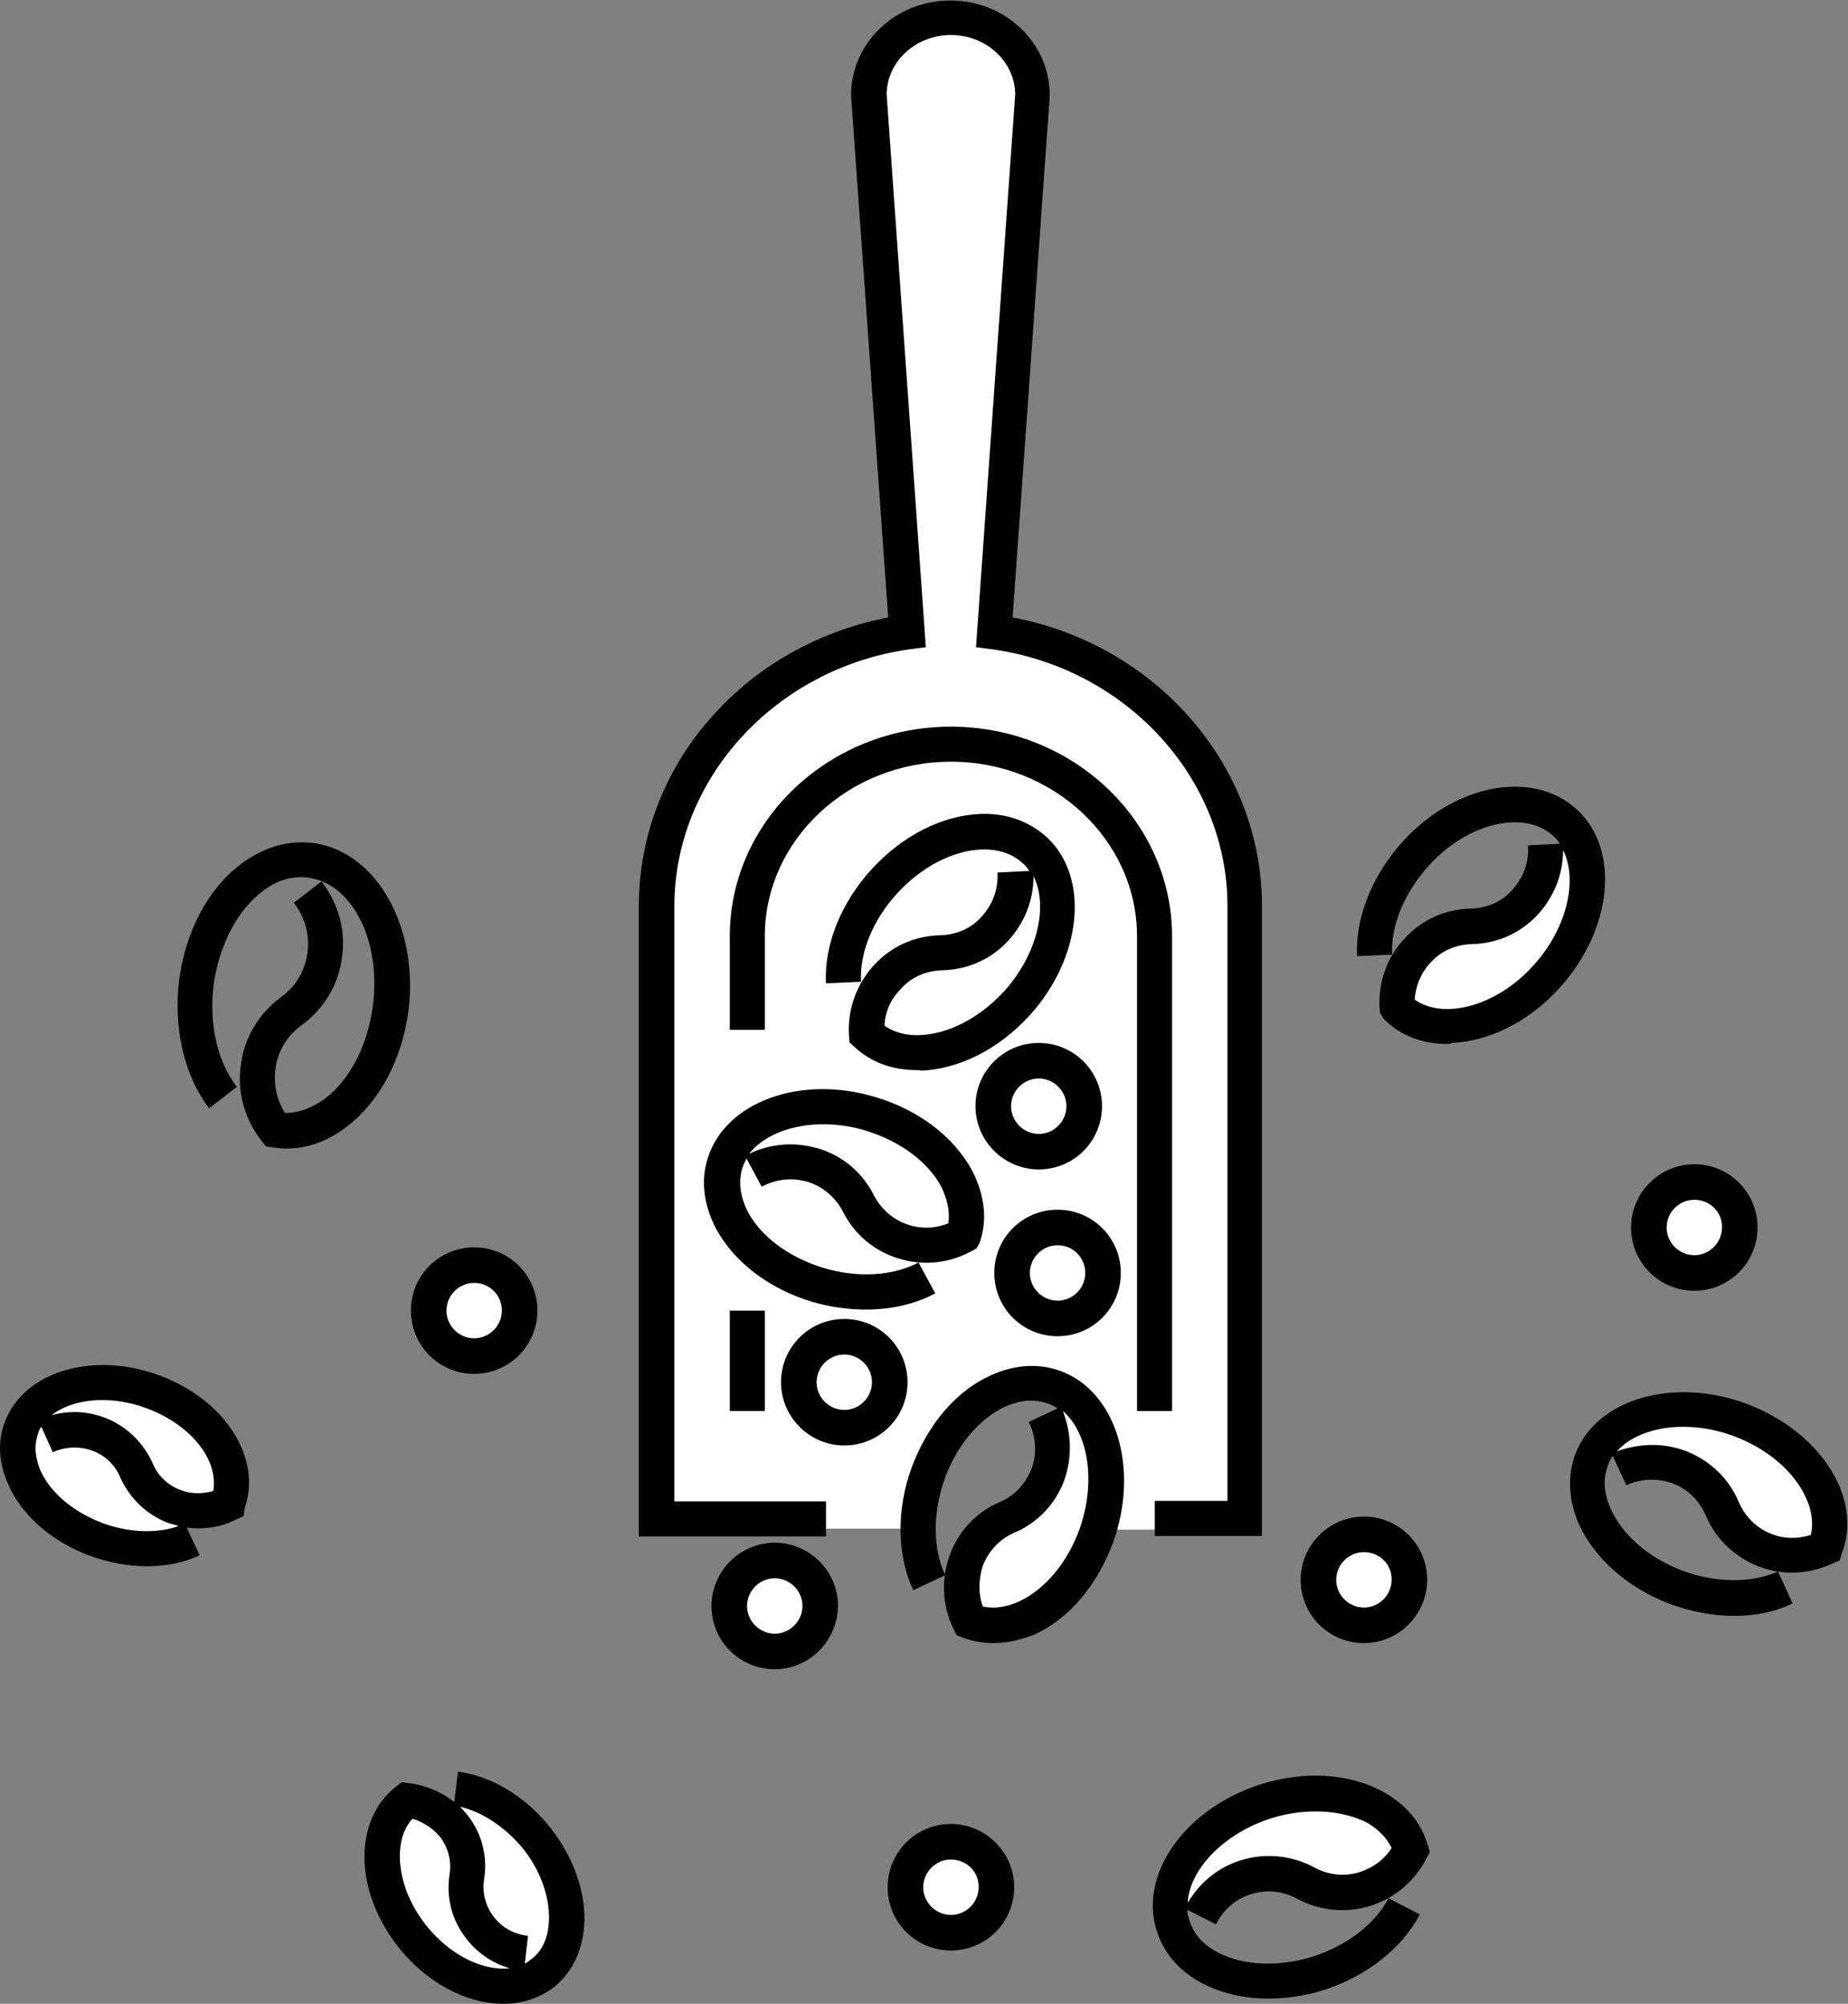 <?xml version="1.0" encoding="utf-8"?>
<!-- Generator: Adobe Illustrator 16.0.0, SVG Export Plug-In . SVG Version: 6.00 Build 0)  -->
<!DOCTYPE svg PUBLIC "-//W3C//DTD SVG 1.1//EN" "http://www.w3.org/Graphics/SVG/1.1/DTD/svg11.dtd">
<svg version="1.1" id="Warstwa_1" xmlns:x="http://ns.adobe.com/Extensibility/1.0/" xmlns:i="http://ns.adobe.com/AdobeIllustrator/10.0/" xmlns:graph="http://ns.adobe.com/Graphs/1.0/"
	 xmlns="http://www.w3.org/2000/svg" xmlns:xlink="http://www.w3.org/1999/xlink" xmlns:a="http://ns.adobe.com/AdobeSVGViewerExtensions/3.0/"
	 x="0px" y="0px" width="353.5px" height="383.3px" viewBox="0 0 353.5 383.3" style="enable-background:new 0 0 353.5 383.3;"
	 xml:space="preserve">
<rect x="0" y="0" width="353.5" height="383.3" fill="#808080" stroke="none"/>
<g>
	<path style="fill:#FFFFFF;" d="M276.8,198.5c-4.3,0-8.1-1.4-11-4.1l-0.1-0.1l-0.5-0.5l0-0.8c-0.2-4.7,1.3-9.1,4.4-12.4
		c3.1-3.3,7.2-5.2,11.8-5.3c3.4-0.1,6.6-1.5,8.9-4c2.1-2.3,3.3-5.1,3.4-8.2l7.1-0.4l-1.2-1.7c-0.4-0.7-1-1.3-1.5-1.8
		c-2.6-2.5-5.9-3-8.2-3c-0.2,0-0.4,0-0.6,0c-5.8,0.2-12.1,3.5-16.9,8.8c-4.6,5-7.2,11.2-7.3,16.8l-4.1,0.2c0-6.7,3.1-14,8.4-19.7
		c5.6-6.1,12.8-9.8,19.7-10.1c0.3,0,0.5,0,0.8,0c4.3,0,8.1,1.4,11,4.1c7.7,7.2,6.2,21.7-3.4,32.3c-5.6,6.1-12.8,9.8-19.7,10.1
		C277.3,198.5,277,198.5,276.8,198.5L276.8,198.5z"/>
	<path style="fill:#FFFFFF;" d="M242.5,381c-4.4,0-8.6-1-12-2.8c-4.1-2.2-7-5.5-8.2-9.5c-3-10.1,5.6-21.9,19.2-26.2
		c3.4-1.1,6.8-1.6,10.1-1.6c4.4,0,8.6,1,12,2.8c4.1,2.2,7,5.5,8.2,9.5l0,0.2l0.2,0.7l-0.3,0.7c-2.1,4.1-5.7,7.2-10.1,8.5
		c-1.6,0.5-3.2,0.7-4.9,0.7l0,0c-2.8,0-5.5-0.7-8-2.1c-1.9-1-3.9-1.6-6-1.6c-1.2,0-2.5,0.2-3.6,0.6c-2.9,0.9-5.4,2.8-7,5.4l-6.3-3.2
		l0.1,2.1c0.1,0.8,0.2,1.6,0.4,2.3c1.1,3.7,4,5.9,6.1,7c2.8,1.5,6.3,2.3,10.1,2.3c2.9,0,5.9-0.5,8.9-1.4c6.4-2,11.9-6,14.8-10.8
		l3.7,1.9c-3.4,5.7-9.7,10.5-17.2,12.8C249.2,380.5,245.8,381,242.5,381z"/>
	<path style="fill:#FFFFFF;" d="M54.7,218.4c-0.8,0-1.6-0.1-2.3-0.2l-0.8-0.1l-0.5-0.6c-3.1-4-4.4-8.9-3.7-13.8
		c0.7-4.8,3.2-9.1,7.2-11.9c3-2.2,5-5.5,5.5-9.2c0.5-3.4-0.3-6.8-2.2-9.7l3.3-2.5c2.6,3.8,3.6,8.3,3,12.8c-0.7,4.8-3.2,9.1-7.2,11.9
		c-3,2.2-5,5.5-5.5,9.2c-0.5,3.3,0.2,6.6,2,9.4l0.3,0.5l0.9,0c2.8,0,5.6-1,8.2-3c5.1-3.8,8.7-10.7,9.8-18.4
		c1.8-13.1-4.2-24.9-13.3-26.2c-0.6-0.1-1.1-0.1-1.7-0.1c-2.8,0-5.6,1-8.2,3c-5.1,3.8-8.7,10.7-9.8,18.4c-1,7.4,0.5,14.7,3.9,19.8
		l-3.3,2.5c-4.1-6-5.9-14.4-4.7-22.9c1.2-8.9,5.4-16.7,11.4-21.2c3.3-2.5,7-3.8,10.7-3.8c0.8,0,1.6,0.1,2.3,0.2
		c11.3,1.7,18.8,15.5,16.8,30.8c-1.2,8.9-5.4,16.7-11.4,21.2C62.1,217.1,58.4,218.4,54.7,218.4L54.7,218.4z"/>
	<path style="fill:#FFFFFF;" d="M28,298.3c-3.5,0-7.1-0.7-10.5-1.9c-6.9-2.6-12.4-7.3-14.9-13c-1.7-3.8-1.9-7.7-0.6-11.2
		c2.4-6.1,9.1-9.9,17.5-9.9c3.5,0,6.9,0.6,10.3,1.9c6.9,2.6,12.4,7.3,14.9,13c1.7,3.8,1.9,7.7,0.6,11.2l-0.3,0.8l-0.8,0.4
		c-2.1,1-4.2,1.4-6.5,1.4l0,0c-0.7,0-1.4,0-2.1-0.1l-2.1-0.3l2.9,6.2C34,297.8,31.1,298.3,28,298.3z"/>
	<path style="fill:#FFFFFF;" d="M96.2,382c-6.8,0-14.2-4.1-19.3-10.6c-4.5-5.9-6.6-12.7-5.8-18.9c0.6-4.1,2.4-7.5,5.3-9.7l0,0
		l0.6-0.6l1,0.1c3,0.4,5.7,1.5,7.9,3.4l1.7,1.4l0.8-6.8c5.8,1.1,11.7,4.9,15.9,10.4c4.5,5.9,6.6,12.7,5.8,18.9
		c-0.6,4.2-2.4,7.6-5.4,9.8C102.4,381.1,99.4,382,96.2,382L96.2,382z"/>
	<path style="fill:#FFFFFF;" d="M331.7,307.8c-4,0-8.1-0.8-11.9-2.2c-7.8-3-13.8-8.3-16.7-14.6c-1.9-4.3-2.1-8.6-0.5-12.5
		c2.6-6.7,10.1-10.9,19.5-10.9c4,0,7.9,0.7,11.8,2.2c7.8,3,13.9,8.3,16.7,14.6c1.9,4.3,2.1,8.6,0.5,12.5L351,297l-0.3,0.7L350,298
		c-2.3,1-4.7,1.6-7.1,1.6l0,0c-2.1,0-4.1-0.4-6-1.1c-4.2-1.6-7.5-4.8-9.3-9c-1.3-3.1-3.8-5.5-7-6.8c-1.5-0.6-3-0.9-4.6-0.9
		c-1.5,0-2.9,0.3-4.3,0.8l-3-6.5l-1.2,1.7c-0.5,0.7-0.8,1.4-1.1,2.1c-1.4,3.6-0.5,7.1,0.5,9.3c2.3,5.3,7.7,9.9,14.3,12.5
		c3.4,1.3,7,2,10.5,2c2.8,0,5.5-0.5,7.8-1.3l1.7,3.8C338.4,307.2,335.2,307.8,331.7,307.8z"/>
	<path style="fill:#FFFFFF;" d="M189.9,313c-1.8,0-3.5-0.3-5.2-0.9l-0.1-0.1l-0.7-0.3l-0.3-0.7c-2-4.2-2.2-8.9-0.6-13.2
		c1.6-4.2,4.7-7.6,8.9-9.4c3.1-1.4,5.5-3.9,6.7-7.1c1.1-2.9,1-6,0-8.9l6.4-3.1l-1.7-1.2c-0.7-0.4-1.4-0.8-2.1-1.1
		c-1.2-0.4-2.4-0.7-3.7-0.7c-1.8,0-3.7,0.4-5.6,1.3c-5.2,2.4-9.8,7.8-12.2,14.5c-2.3,6.3-2.4,13.1-0.4,18.3l-3.7,1.8
		c-1-2.6-1.7-5.6-1.8-8.7l0-1.1l-49.9,0V173.3c0-13.3,5.1-26.1,14.3-36.2c8.4-9.1,19.9-15.4,32.4-17.8l1-0.2l-7.2-100.9v-0.1
		c0-9.3,7.9-16.8,17.7-16.8c9.7,0,17.7,7.5,17.7,16.8l0,0.2l-7.1,100.8l1,0.2c12.5,2.4,24,8.7,32.4,17.8c9.2,10,14.3,22.9,14.3,36.2
		v119.3h-27.9l-0.3,0.8c-0.1,0.3-0.2,0.7-0.4,1c-2.8,7.8-8.1,14-14.4,16.9C194.8,312.4,192.3,313,189.9,313L189.9,313z"/>
	<path style="fill:#FFFFFF;" d="M148.1,318c-5.9,0-10.8-4.8-10.8-10.8c0-5.9,4.8-10.8,10.8-10.8c5.9,0,10.8,4.8,10.8,10.8
		C158.8,313.2,154,318,148.1,318z"/>
	<path style="fill:#FFFFFF;" d="M90.6,261.5c-5.9,0-10.8-4.8-10.8-10.8c0-5.9,4.8-10.8,10.8-10.8c5.9,0,10.8,4.8,10.8,10.8
		C101.4,256.6,96.6,261.5,90.6,261.5z"/>
	<path style="fill:#FFFFFF;" d="M260.8,313c-5.9,0-10.8-4.8-10.8-10.8c0-5.9,4.8-10.8,10.8-10.8c5.9,0,10.8,4.8,10.8,10.8
		C271.6,308.1,266.8,313,260.8,313z"/>
	<path style="fill:#FFFFFF;" d="M181.8,371.8c-5.9,0-10.8-4.8-10.8-10.8s4.8-10.8,10.8-10.8c5.9,0,10.8,4.8,10.8,10.8
		S187.8,371.8,181.8,371.8z"/>
	<path style="fill:#FFFFFF;" d="M324.1,245.7c-5.9,0-10.8-4.8-10.8-10.8c0-5.9,4.8-10.8,10.8-10.8c5.9,0,10.8,4.8,10.8,10.8
		C334.8,240.8,330,245.7,324.1,245.7z"/>
	<path d="M175.4,204.7c-4.7,0-8.8-1.5-11.9-4.4l-1-0.9l-0.1-1.4c-0.3-5,1.5-9.8,4.8-13.4c3.3-3.6,7.8-5.6,12.7-5.7
		c3.1-0.1,5.9-1.3,7.9-3.6c2.1-2.3,3.2-5.3,3-8.4l6.1-0.3c-0.4-0.6-0.8-1.1-1.3-1.5c-2.5-2.3-5.7-2.7-7.9-2.6
		c-5.4,0.2-11.4,3.3-16,8.3c-4.7,5.1-7.3,11.4-7,17l-6.7,0.3c-0.4-7.3,2.9-15.5,8.8-21.9c5.9-6.4,13.4-10.2,20.7-10.5
		c5-0.2,9.4,1.4,12.8,4.5c8.2,7.7,6.7,23-3.4,34.1c-5.9,6.4-13.4,10.2-20.7,10.5C176,204.7,175.7,204.7,175.4,204.7z M169.2,196.2
		c2.3,1.6,4.9,1.9,6.8,1.8c5.4-0.2,11.4-3.3,16-8.3c6.4-7,8.6-16.3,5.7-22.1c0,4.6-1.7,8.9-4.8,12.3c-3.3,3.6-7.8,5.6-12.7,5.7
		c-3.1,0.1-5.9,1.3-7.9,3.6C170.4,191.1,169.3,193.5,169.2,196.2z"/>
	<path d="M165.6,250.5c-3.4,0-6.9-0.5-10.3-1.5c-8.3-2.5-15-7.7-18.4-14.1c-2.3-4.5-2.9-9.1-1.5-13.4c3.4-10.8,17.9-16,32.2-11.6
		c8.3,2.5,15,7.7,18.4,14.1c2.3,4.5,2.9,9.1,1.5,13.4l-0.1,0.3l-0.6,1.1l-0.9,0.5c-4.4,2.4-9.4,2.9-14.1,1.4
		c-4.6-1.4-8.4-4.6-10.6-9c-1.4-2.7-3.8-4.7-6.6-5.6c-3-0.9-6.1-0.6-8.9,0.9l-2.9-5.4c-0.3,0.6-0.6,1.2-0.8,1.8c-1,3.3,0,6.3,1,8.3
		c2.5,4.8,7.9,8.8,14.4,10.8c6.6,2,13.4,1.6,18.3-1l3.2,5.9C175,249.5,170.4,250.5,165.6,250.5z M151.2,218.9c1.8,0,3.6,0.3,5.4,0.8
		c4.6,1.4,8.4,4.6,10.6,9c1.4,2.7,3.8,4.7,6.6,5.6c2.5,0.8,5.2,0.7,7.6-0.3c0.4-2.7-0.5-5.2-1.3-6.9c-2.5-4.8-7.9-8.8-14.4-10.8
		c-9.1-2.8-18.4-0.7-22.4,4.4C145.8,219.5,148.5,218.9,151.2,218.9z"/>
	<path d="M276.9,199.7c-4.7,0-8.8-1.5-11.9-4.5l-0.3-0.3l-0.7-1.1l-0.1-0.9c-0.3-5,1.4-9.8,4.8-13.4c3.3-3.6,7.8-5.6,12.7-5.7
		c3.1-0.1,5.9-1.3,7.9-3.6c2.1-2.3,3.2-5.3,3-8.5l6.1-0.3c-0.4-0.6-0.8-1.1-1.3-1.5c-2.5-2.3-5.7-2.7-7.9-2.6
		c-5.4,0.2-11.4,3.3-15.9,8.3c-4.6,5.1-7.3,11.4-7,17l-6.7,0.3c-0.4-7.3,2.9-15.5,8.7-21.9c5.8-6.4,13.4-10.2,20.6-10.5
		c5-0.2,9.4,1.3,12.8,4.4c8.3,7.7,6.7,23-3.4,34.1c-5.8,6.4-13.4,10.2-20.6,10.5C277.4,199.7,277.1,199.7,276.9,199.7z M270.6,191.2
		c2.3,1.6,4.9,1.9,6.8,1.8c5.4-0.2,11.4-3.3,15.9-8.3c6.4-7,8.6-16.3,5.7-22.1c0,4.6-1.7,8.9-4.8,12.3c-3.3,3.6-7.8,5.6-12.7,5.7
		c-3.1,0.1-5.9,1.3-7.9,3.6C271.8,186.1,270.8,188.6,270.6,191.2z"/>
	<path d="M242.6,382.3c-4.6,0-8.9-1-12.6-2.9c-4.5-2.4-7.5-5.9-8.8-10.3c-3.3-10.8,5.7-23.3,20-27.8c8.3-2.6,16.7-2.1,23.1,1.3
		c4.5,2.4,7.5,5.9,8.8,10.3l0.1,0.2l0.3,1.2l-0.6,1.1c-2.3,4.5-6.1,7.7-10.9,9.2c-4.6,1.4-9.6,0.9-13.9-1.4
		c-2.7-1.5-5.8-1.8-8.7-0.9c-3,0.9-5.4,3-6.8,5.8l-5.5-2.8c0,0.7,0.2,1.3,0.4,2c1,3.3,3.5,5.2,5.5,6.2c4.8,2.5,11.5,2.8,18,0.8
		c6.6-2.1,12-6.2,14.6-11.2l6,3.1c-3.4,6.5-10.3,11.9-18.5,14.5C249.6,381.8,246,382.3,242.6,382.3z M251.7,346.5
		c-2.8,0-5.6,0.4-8.5,1.3c-9.1,2.9-15.7,9.8-16,16.2c2.3-4,6-6.9,10.3-8.2c4.6-1.4,9.6-0.9,13.9,1.4c2.7,1.5,5.8,1.8,8.7,0.9
		c2.5-0.8,4.7-2.4,6.1-4.6c-1.2-2.5-3.3-4.1-5-5C258.5,347.2,255.2,346.5,251.7,346.5z"/>
	<path d="M54.8,219.7c-0.8,0-1.7-0.1-2.5-0.2l-1.4-0.2l-0.9-1.1c-3.3-4.3-4.7-9.5-3.9-14.7c0.7-5.2,3.5-9.7,7.7-12.8
		c2.8-2,4.5-5,5-8.3c0.5-3.4-0.4-6.9-2.6-9.7l5.3-4.1c3.3,4.3,4.7,9.5,3.9,14.7c-0.7,5.2-3.5,9.7-7.7,12.8c-2.8,2-4.6,5-5,8.3
		c-0.4,3,0.2,5.9,1.8,8.5c3.2,0,5.8-1.4,7.6-2.7c4.8-3.6,8.2-10.2,9.2-17.6c1.7-12.4-3.8-23.5-12.2-24.7c-3.8-0.6-7,1.1-8.9,2.6
		c-4.8,3.6-8.2,10.2-9.3,17.6c-1,7.5,0.6,14.9,4.4,19.8l-5.3,4.1c-4.8-6.3-6.9-15.5-5.7-24.8c1.3-9.3,5.6-17.3,11.9-22
		c4.3-3.2,9.2-4.6,14-3.9c12,1.8,20,16.3,17.9,32.3c-1.3,9.3-5.6,17.3-11.9,22C62.7,218.3,58.8,219.7,54.8,219.7z"/>
	<path d="M28.1,299.6c-3.6,0-7.3-0.7-10.9-2c-7.3-2.7-13-7.7-15.6-13.6c-1.9-4.2-2.1-8.4-0.6-12.2c3.7-9.5,16.9-13.4,29.5-8.7
		c7.3,2.7,13,7.7,15.6,13.6c1.8,4,2,8.1,0.7,11.8l-0.2,1.5l-1.7,0.8c-2.9,1.4-6.1,1.8-9.2,1.4l2.5,5.3
		C35.3,298.9,31.8,299.6,28.1,299.6z M7.9,272.9c-0.3,0.4-0.5,0.8-0.6,1.3c-1,2.7-0.3,5.3,0.4,7c1.9,4.3,6.3,8,11.8,10.1
		c5.1,1.9,10.5,2.1,14.7,0.6c-0.7-0.2-1.4-0.4-2.1-0.6c-4.1-1.6-7.3-4.7-9.1-8.7c-1-2.4-2.9-4.2-5.3-5.1c-2.5-0.9-5.2-0.8-7.6,0.3
		L7.9,272.9z M14.3,270.1c2,0,3.9,0.4,5.8,1.1c4.1,1.6,7.3,4.7,9.1,8.7c1,2.4,2.9,4.2,5.3,5.1c2,0.8,4.2,0.8,6.3,0.2
		c0.4-2.2-0.2-4.3-0.8-5.7c-1.9-4.3-6.3-8-11.9-10.1c-6.9-2.6-14.2-1.9-18.2,1.3C11.4,270.3,12.8,270.1,14.3,270.1z"/>
	<path d="M96.3,383.3c-7,0-14.8-4-20.3-11.1c-4.7-6.1-7-13.4-6.1-19.8c0.6-4.5,2.7-8.2,5.9-10.7l1.1-0.8l1.4,0.2
		c3.2,0.4,6.2,1.7,8.6,3.6l0.7-5.8c6.5,0.8,13.2,4.9,17.9,11c4.7,6.1,7,13.4,6.1,19.8c-0.6,4.5-2.7,8.2-6,10.7
		C102.9,382.3,99.7,383.3,96.3,383.3z M78.9,347.9c-1.5,1.6-2.1,3.7-2.3,5.3c-0.6,4.6,1.1,10.2,4.7,14.8c4.5,5.9,11.1,9.1,16.2,8.5
		c-3.4-1-6.3-3-8.4-5.8c-2.7-3.5-3.8-7.8-3.1-12.2c0.4-2.6-0.3-5.1-1.8-7.1C82.8,349.7,80.9,348.5,78.9,347.9z M88,345.6
		c0.5,0.5,1,1.1,1.5,1.7c2.7,3.5,3.8,7.8,3.1,12.2c-0.4,2.6,0.3,5.1,1.8,7.1c1.6,2.1,3.9,3.4,6.6,3.7l-0.6,5.3
		c0.4-0.2,0.8-0.5,1.2-0.8c2.3-1.7,3.1-4.3,3.3-6.2c0.6-4.6-1.1-10.2-4.7-14.8C96.8,349.6,92.3,346.6,88,345.6z"/>
	<path d="M190,314.3c-1.9,0-3.8-0.3-5.7-1l-1.3-0.5l-0.6-1.2c-2.2-4.5-2.4-9.6-0.7-14.2c1.7-4.6,5.1-8.2,9.6-10.1
		c2.8-1.2,4.9-3.5,6-6.3c1.1-2.9,0.9-6.1-0.5-9l5.5-2.6c-0.6-0.4-1.2-0.7-1.8-0.9c-3.2-1.2-6.3-0.3-8.3,0.6
		c-4.9,2.3-9.2,7.4-11.5,13.8c-2.3,6.5-2.3,13.3,0.1,18.4l-6.1,2.9c-3.1-6.6-3.3-15.4-0.3-23.5c3-8.1,8.4-14.6,15.1-17.6
		c4.6-2.1,9.2-2.4,13.5-0.8c10.6,4,15,18.7,9.9,32.8c-3,8.1-8.4,14.6-15.1,17.6C195.2,313.7,192.6,314.3,190,314.3z M188,307.3
		c2.7,0.6,5.3-0.2,7-1c4.9-2.3,9.2-7.4,11.5-13.8c3.2-9,1.7-18.4-3.2-22.6c1.7,4.3,1.8,8.9,0.3,13.2c-1.7,4.6-5.1,8.2-9.6,10.1
		c-2.8,1.2-4.9,3.5-6,6.3C187.2,302.1,187.1,304.8,188,307.3z"/>
	<path d="M331.8,309.1c-4.1,0-8.3-0.8-12.4-2.3c-8.1-3.1-14.4-8.7-17.4-15.3c-2-4.6-2.2-9.3-0.6-13.5c4.1-10.5,18.9-14.7,32.9-9.4
		c8.1,3.1,14.4,8.7,17.4,15.3c2,4.6,2.2,9.2,0.6,13.3l-0.4,1.3l-1.4,0.6c-4.6,2.1-9.6,2.3-14.2,0.5c-4.5-1.8-8.1-5.2-10-9.7
		c-1.2-2.8-3.4-5-6.2-6.1c-2.9-1.1-6.1-1-9,0.3l-2.6-5.6c-0.4,0.6-0.7,1.1-0.9,1.8c-1.3,3.2-0.4,6.3,0.5,8.3
		c2.2,5,7.3,9.4,13.6,11.8c6.4,2.4,13.3,2.5,18.4,0.2l2.8,6.1C339.7,308.3,335.8,309.1,331.8,309.1z M316.1,276.4
		c2.2,0,4.4,0.4,6.5,1.2c4.5,1.8,8.1,5.2,10,9.7c1.2,2.8,3.4,5,6.2,6.1c2.5,1,5.1,1,7.6,0.2c0.6-2.7-0.1-5.3-0.9-7
		c-2.2-5-7.3-9.4-13.6-11.8c-8.9-3.4-18.3-2-22.6,2.8C311.6,276.8,313.9,276.4,316.1,276.4z"/>
	<path d="M241.5,293.8h-20.6v-6.7h13.9V173.3c0-24.4-19.3-45.5-45-49.1l-3.1-0.4L194.2,18c-0.1-6.2-5.5-11.3-12.3-11.3
		c-6.7,0-12.2,5-12.3,11.3l7.5,105.8l-3.1,0.4c-25.6,3.6-45,24.7-45,49.1v113.9h29v6.7h-35.8V173.3c0-13.6,5.2-26.8,14.7-37
		c8.6-9.4,20.2-15.7,33-18.2l-7.1-99.8v-0.1c0-10,8.5-18.1,19-18.1c10.5,0,19,8.1,19,18.1l0,0.2l-7.1,99.7
		c12.7,2.4,24.4,8.8,33,18.2c9.5,10.3,14.7,23.4,14.7,37V293.8z"/>
	<path d="M224.2,269.9h-6.7v-90.8c0-18.4-16-33.4-35.6-33.4s-35.6,15-35.6,33.4v17.9h-6.7v-17.9c0-22.1,19-40.1,42.3-40.1
		s42.3,18,42.3,40.1V269.9z"/>
	<rect x="139.6" y="250.7" width="6.7" height="19.2"/>
	<path d="M198.7,223.7c-6.6,0-12.1-5.4-12.1-12.1c0-6.7,5.4-12.1,12.1-12.1c6.7,0,12.1,5.4,12.1,12.1
		C210.8,218.3,205.4,223.7,198.7,223.7z M198.7,206.3c-2.9,0-5.3,2.4-5.3,5.3c0,2.9,2.4,5.3,5.3,5.3c2.9,0,5.3-2.4,5.3-5.3
		C204,208.7,201.6,206.3,198.7,206.3z"/>
	<path d="M148.2,319.3c-6.7,0-12.1-5.4-12.1-12.1c0-6.6,5.4-12.1,12.1-12.1c6.6,0,12.1,5.4,12.1,12.1
		C160.2,313.9,154.8,319.3,148.2,319.3z M148.2,301.9c-2.9,0-5.3,2.4-5.3,5.3c0,2.9,2.4,5.3,5.3,5.3c2.9,0,5.3-2.4,5.3-5.3
		C153.5,304.3,151.1,301.9,148.2,301.9z"/>
	<path d="M90.7,262.8c-6.7,0-12.1-5.4-12.1-12.1s5.4-12.1,12.1-12.1s12.1,5.4,12.1,12.1S97.4,262.8,90.7,262.8z M90.7,245.4
		c-2.9,0-5.3,2.4-5.3,5.3s2.4,5.3,5.3,5.3s5.3-2.4,5.3-5.3S93.7,245.4,90.7,245.4z"/>
	<path d="M260.9,314.3c-6.7,0-12.1-5.4-12.1-12.1c0-6.6,5.4-12.1,12.1-12.1s12.1,5.4,12.1,12.1C273,308.8,267.6,314.3,260.9,314.3z
		 M260.9,296.9c-2.9,0-5.3,2.4-5.3,5.3c0,2.9,2.4,5.3,5.3,5.3s5.3-2.4,5.3-5.3C266.3,299.3,263.9,296.9,260.9,296.9z"/>
	<path d="M181.9,373.1c-6.7,0-12.1-5.4-12.1-12.1c0-6.7,5.4-12.1,12.1-12.1S194,354.4,194,361C194,367.7,188.6,373.1,181.9,373.1z
		 M181.9,355.7c-2.9,0-5.3,2.4-5.3,5.3c0,2.9,2.4,5.3,5.3,5.3s5.3-2.4,5.3-5.3C187.3,358.1,184.9,355.7,181.9,355.7z"/>
	<path d="M324.1,246.9c-6.7,0-12.1-5.4-12.1-12.1c0-6.6,5.4-12.1,12.1-12.1c6.7,0,12.1,5.4,12.1,12.1
		C336.2,241.5,330.8,246.9,324.1,246.9z M324.1,229.5c-2.9,0-5.3,2.4-5.3,5.3c0,2.9,2.4,5.3,5.3,5.3s5.3-2.4,5.3-5.3
		C329.5,231.9,327.1,229.5,324.1,229.5z"/>
	<path d="M202.3,255.6c-6.7,0-12.1-5.4-12.1-12.1c0-6.7,5.4-12.1,12.1-12.1s12.1,5.4,12.1,12.1C214.4,250.2,209,255.6,202.3,255.6z
		 M202.3,238.2c-2.9,0-5.3,2.4-5.3,5.3s2.4,5.3,5.3,5.3s5.3-2.4,5.3-5.3S205.3,238.2,202.3,238.2z"/>
	<path d="M161.5,276.5c-6.6,0-12.1-5.4-12.1-12.1s5.4-12.1,12.1-12.1c6.7,0,12.1,5.4,12.1,12.1S168.2,276.5,161.5,276.5z
		 M161.5,259.1c-2.9,0-5.3,2.4-5.3,5.3s2.4,5.3,5.3,5.3c2.9,0,5.3-2.4,5.3-5.3S164.4,259.1,161.5,259.1z"/>
</g>
</svg>
